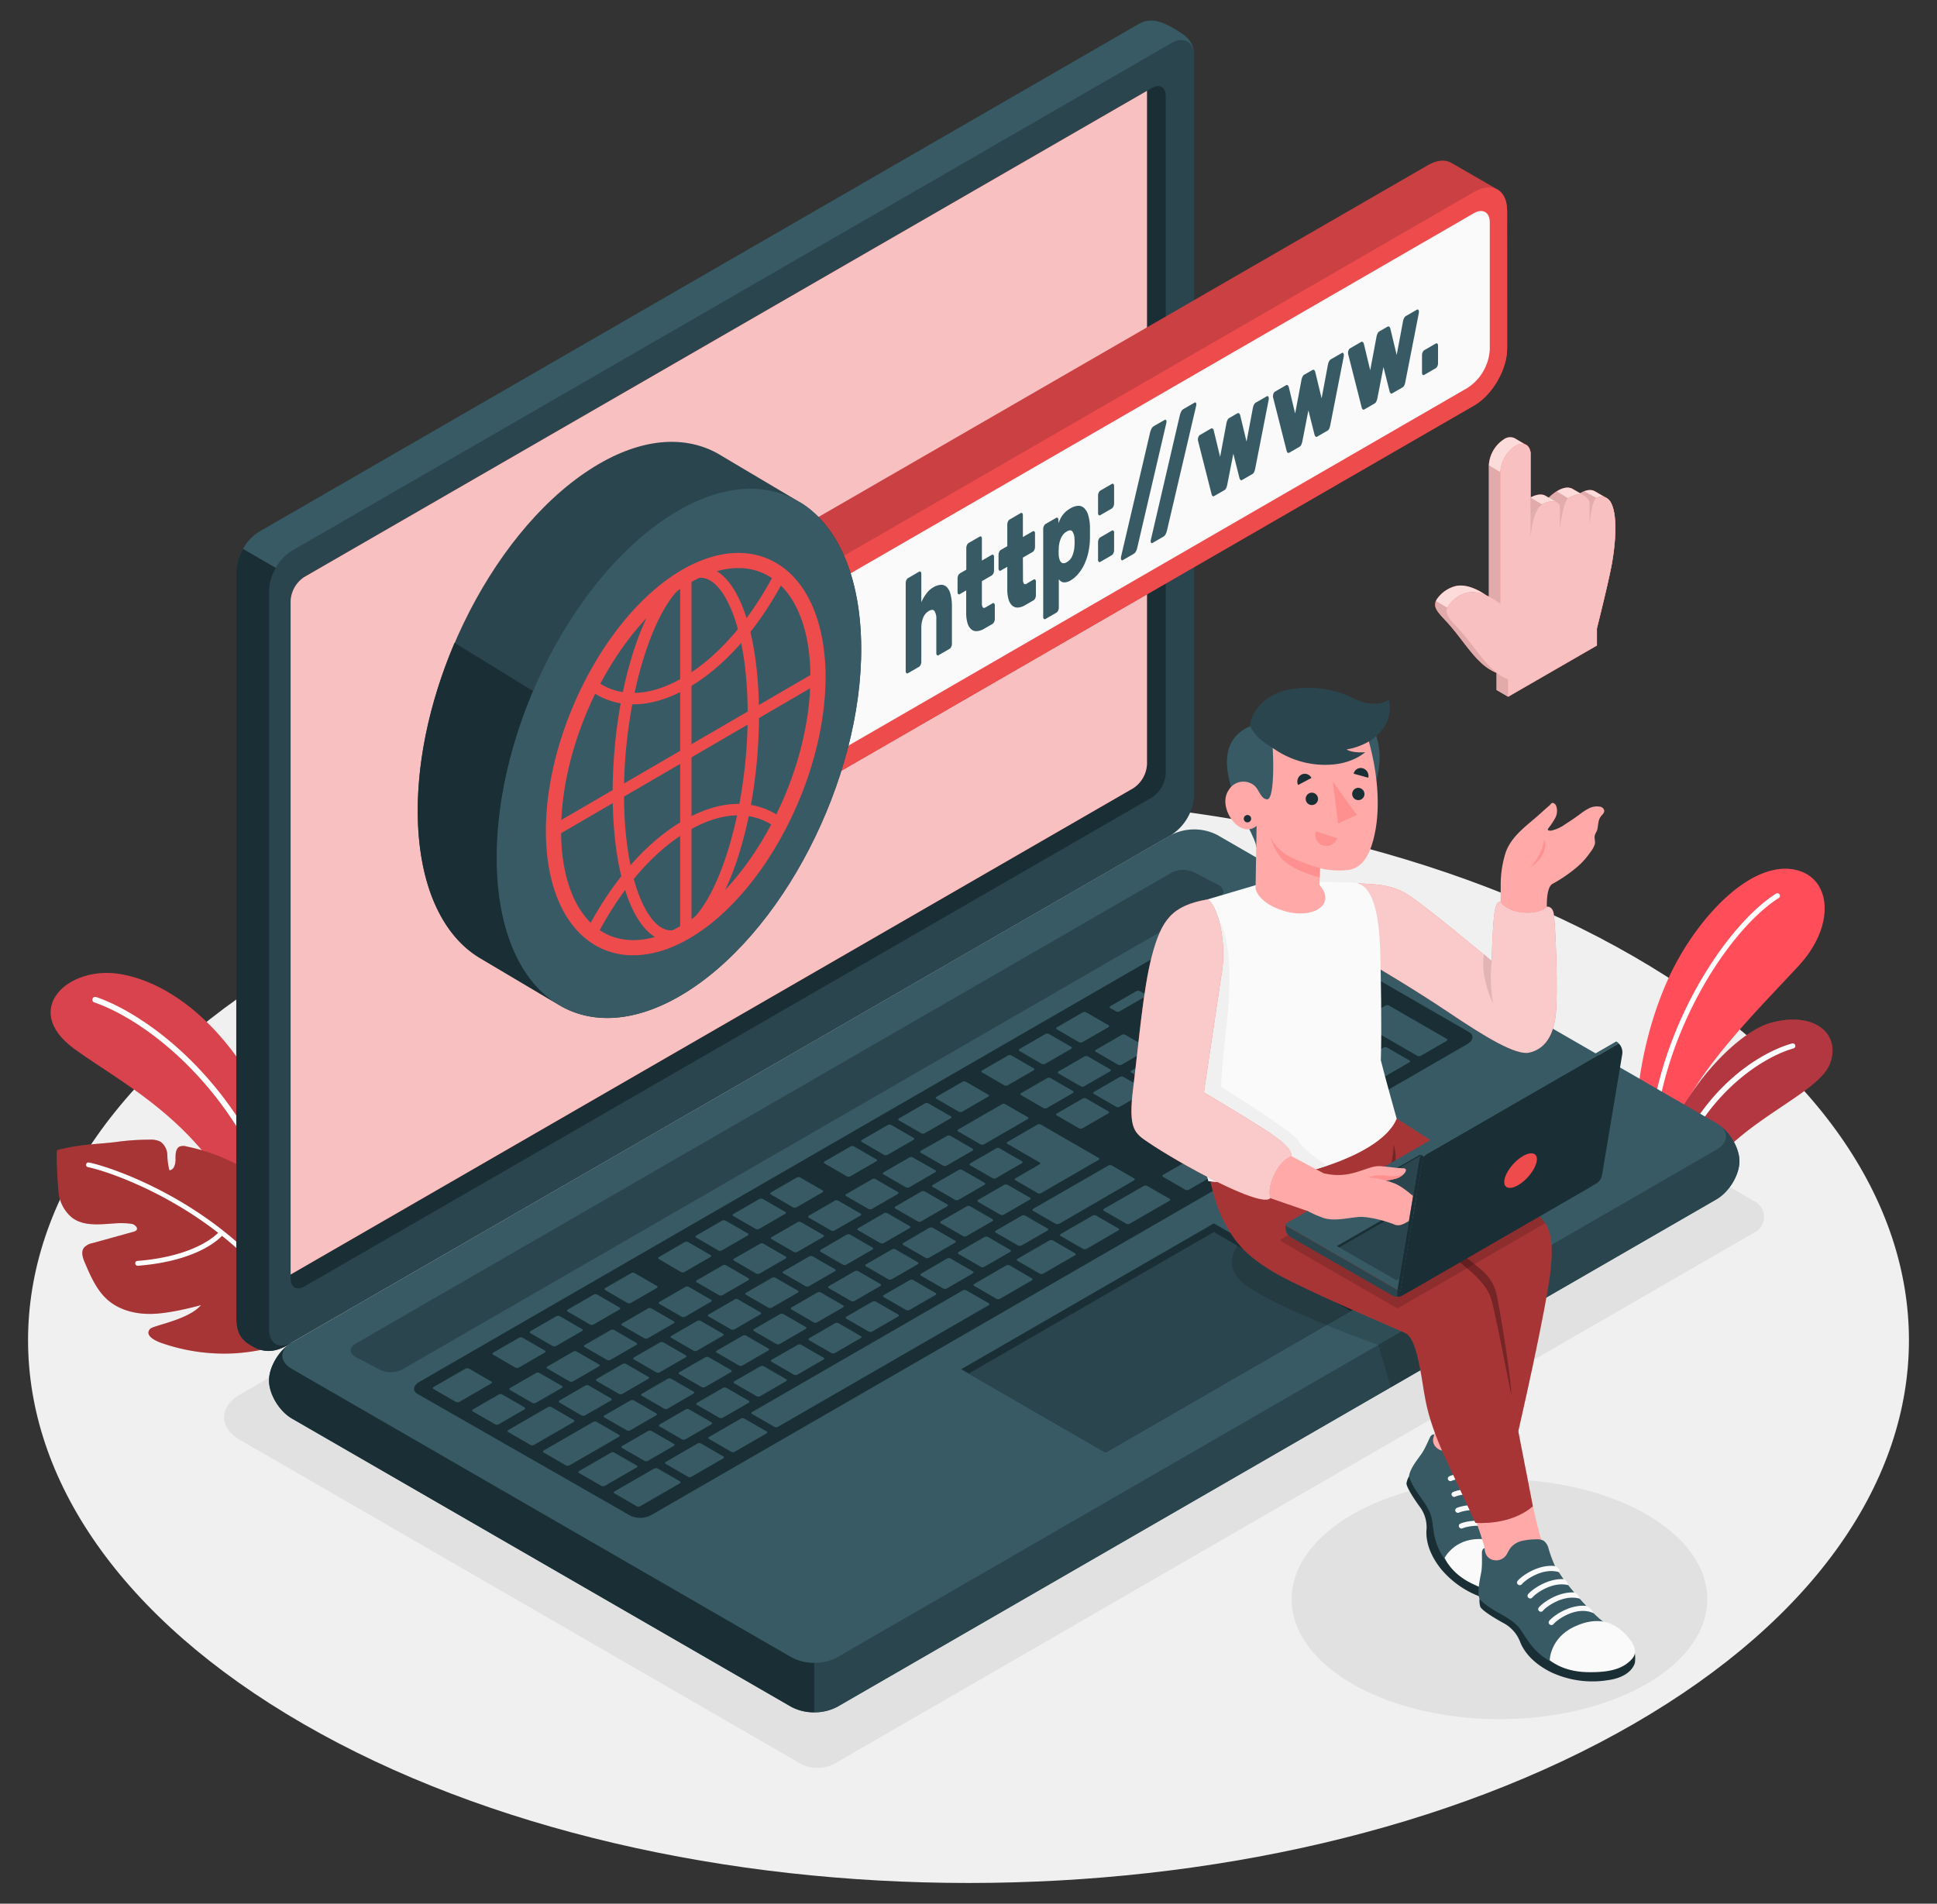 <svg id="Layer_1" data-name="Layer 1" xmlns="http://www.w3.org/2000/svg" viewBox="0 0 567.17 557.55"><rect x="0" y="0" width="567.17" height="557.55" fill="#333333" stroke="none"/><defs><style>.cls-1{fill:#f0f0f0;}.cls-2{fill:#e1e1e1;}.cls-3,.cls-8{fill:#ff4f5b;}.cls-4,.cls-8{opacity:0.15;}.cls-12,.cls-14,.cls-20,.cls-5{fill:#fff;}.cls-15,.cls-6{fill:#ee4b4d;}.cls-7{opacity:0.3;}.cls-9{fill:#375a64;}.cls-10{fill:#2b454e;}.cls-11{fill:#1a2e35;}.cls-12{opacity:0.65;}.cls-13{fill:#fafafa;}.cls-14{opacity:0.8;}.cls-15{opacity:0.2;}.cls-16,.cls-17{opacity:0.1;}.cls-18{fill:#ffaaa8;}.cls-19{fill:#ff9090;}.cls-20{opacity:0.7;}</style></defs><title>Hero pane</title><path id="Floor" class="cls-1" d="M88.87,504.93c-107.54-62.08-107.54-162.74,0-224.83s281.89-62.09,389.43,0,107.54,162.75,0,224.83S196.41,567,88.87,504.93Z"/><path id="Shadow" class="cls-2" d="M234.58,516.65,70.4,421.8c-6.4-3.7-6.4-9.75,0-13.45L336.23,254.76a10.65,10.65,0,0,1,9.59,0L514,352a5.08,5.08,0,0,1,0,8.79L244.17,516.65A10.65,10.65,0,0,1,234.58,516.65Z"/><ellipse id="Shadow-2" data-name="Shadow" class="cls-2" cx="439.06" cy="468.37" rx="60.85" ry="35.13"/><g id="Plants"><path class="cls-3" d="M87.35,366.68S87,342,76.73,321.79s-25.79-33.68-41.25-36.46S6,295.63,21.7,307.14,66,331.64,76,369.83Z"/><path class="cls-4" d="M87.35,366.68S87,342,76.73,321.79s-25.79-33.68-41.25-36.46S6,295.63,21.7,307.14,66,331.64,76,369.83Z"/><path class="cls-5" d="M83.41,359.88a.47.47,0,0,0,.17,0,.83.83,0,0,0,.57-1c-12.42-42.14-42.05-62.17-56-66.87a.84.84,0,0,0-1.06.52.83.83,0,0,0,.53,1.06c13.64,4.61,42.68,24.28,54.9,65.77A.85.85,0,0,0,83.41,359.88Z"/><g id="Plant"><path class="cls-6" d="M88.92,390c-5.74,3.3-9,5.43-19.56,6.32a55.75,55.75,0,0,1-22.11-3c-2-.71-5-2.25-3.28-4.13.88-1,11.2-2.61,14.9-6.95-4.33,1.15-10,2.47-14.49,2.57s-9.13-1-12.56-3.85-5.25-7.11-7-11.2c-.59-1.4-1.15-3.11-.24-4.33a4.44,4.44,0,0,1,2.5-1.34l11.74-3.26c2.55-.55.75-2.23-.22-2.38a22.17,22.17,0,0,0-4.25-.19c-4.48.24-9.43,1.09-13.09-1.51a11,11,0,0,1-4-6.76c-.19-.93-1-13-.43-13.17a61.6,61.6,0,0,1,9-1.56c2.84-.32,5.61-.45,8.43-.83a69.07,69.07,0,0,1,9.64-.64,5.92,5.92,0,0,1,3.17.64,5.07,5.07,0,0,1,1.93,3.89,18.8,18.8,0,0,0,.61,4.45c1.37-.12,1.82-1.9,1.79-3.28s0-3.11,1.23-3.7a3.29,3.29,0,0,1,2.06,0A55.57,55.57,0,0,1,67.31,340a14.41,14.41,0,0,1,5,3.42c2,2.29,2.54,5.46,2.56,8.48s-.45,6-.25,9c2.35-2.11,5.64-8.51,5.89-11.66,5.07,3.26,8.08,10,9,19.17a92.85,92.85,0,0,1-.37,20.19C89.15,388.83,89.11,389.9,88.92,390Z"/><path class="cls-7" d="M88.92,390c-5.74,3.3-9,5.43-19.56,6.32a55.75,55.75,0,0,1-22.11-3c-2-.71-5-2.25-3.28-4.13.88-1,11.2-2.61,14.9-6.95-4.33,1.15-10,2.47-14.49,2.57s-9.13-1-12.56-3.85-5.25-7.11-7-11.2c-.59-1.4-1.15-3.11-.24-4.33a4.44,4.44,0,0,1,2.5-1.34l11.74-3.26c2.55-.55.75-2.23-.22-2.38a22.17,22.17,0,0,0-4.25-.19c-4.48.24-9.43,1.09-13.09-1.51a11,11,0,0,1-4-6.76c-.19-.93-1-13-.43-13.17a61.6,61.6,0,0,1,9-1.56c2.84-.32,5.61-.45,8.43-.83a69.07,69.07,0,0,1,9.64-.64,5.92,5.92,0,0,1,3.17.64,5.07,5.07,0,0,1,1.93,3.89,18.8,18.8,0,0,0,.61,4.45c1.37-.12,1.82-1.9,1.79-3.28s0-3.11,1.23-3.7a3.29,3.29,0,0,1,2.06,0A55.57,55.57,0,0,1,67.31,340a14.41,14.41,0,0,1,5,3.42c2,2.29,2.54,5.46,2.56,8.48s-.45,6-.25,9c2.35-2.11,5.64-8.51,5.89-11.66,5.07,3.26,8.08,10,9,19.17a92.85,92.85,0,0,1-.37,20.19C89.15,388.83,89.11,389.9,88.92,390Z"/><path class="cls-5" d="M88,388.86a.7.7,0,0,1-.62-.37C70.93,357,34.59,343.66,25.76,341.83a.69.69,0,0,1-.54-.82.7.7,0,0,1,.82-.54c9,1.86,45.87,15.35,62.54,47.38a.69.69,0,0,1-.29.94A.71.71,0,0,1,88,388.86Z"/><path class="cls-5" d="M40.24,370.69a.7.7,0,0,1-.05-1.39c18.12-1.42,24-8.52,24-8.59a.7.7,0,0,1,1-.11.69.69,0,0,1,.11,1c-.24.31-6.21,7.64-25,9.12Z"/></g></g><g id="Plants-2" data-name="Plants"><path class="cls-3" d="M526.76,282.74c-8,8.78-22.77,23.24-31.34,37.21a.53.53,0,0,0-.06.1c-3.35,5.48-5.74,10.87-6.4,15.82l-.6,8.92-3.67-2.12-.62-.35-1.51-.87h0a7.24,7.24,0,0,1-3.61-6.07c-.59-21.77,5.23-40.27,10.85-51.47,7.7-15.3,22.13-30.89,34.67-29.37C536.13,256,538,270.49,526.76,282.74Z"/><path class="cls-8" d="M526.76,282.74c-8,8.78-22.77,23.24-31.34,37.21a.53.53,0,0,0-.06.1c-3.35,5.48-5.74,10.87-6.4,15.82l-.6,8.92-3.67-2.12-.62-.35-1.51-.87h0a7.24,7.24,0,0,1-3.61-6.07c-.59-21.77,5.23-40.27,10.85-51.47,7.7-15.3,22.13-30.89,34.67-29.37C536.13,256,538,270.49,526.76,282.74Z"/><path class="cls-5" d="M520.84,263c-15.35,9.71-37.27,43.52-36.77,79.34l-1.51-.87c-.13-36,22-69.93,37.47-79.74a.75.75,0,1,1,.81,1.27Z"/><path class="cls-3" d="M535.86,311.43c-2.67,7.25-17.93,13.55-29.2,24a73.2,73.2,0,0,0-7.73,8.4,7.07,7.07,0,0,1-9.14,1.75h0l-1.34-.77-.09,0-3.67-2.12a74.14,74.14,0,0,1,10.67-22.62.53.53,0,0,1,.06-.1c7.45-10.82,16.66-18.63,23.08-20.4C531.14,296.07,539.07,302.71,535.86,311.43Z"/><path class="cls-7" d="M535.86,311.43c-2.67,7.25-17.93,13.55-29.2,24a73.2,73.2,0,0,0-7.73,8.4,7.07,7.07,0,0,1-9.14,1.75h0l-1.34-.77-.09,0-3.67-2.12a74.14,74.14,0,0,1,10.67-22.62.53.53,0,0,1,.06-.1c7.45-10.82,16.66-18.63,23.08-20.4C531.14,296.07,539.07,302.71,535.86,311.43Z"/><path class="cls-5" d="M525.13,307.06c-9.23,2.61-27.11,13.86-35.34,38.55l-1.34-.77c8.35-25,26.12-36.37,36.27-39.23a.75.75,0,1,1,.41,1.45Z"/></g><g id="Laptop"><path class="cls-9" d="M78.77,404.32c0,4,3,9,6.72,11.15L231.7,499.9a14.85,14.85,0,0,0,13.43,0L502.6,351.25c3.7-2.14,6.71-7.13,6.71-11.15s-3-9-6.71-11.15L356.38,244.52a14.85,14.85,0,0,0-13.43,0L85.49,393.16C81.78,395.31,78.77,400.3,78.77,404.32Z"/><path class="cls-10" d="M509.32,340.1c0,4-3,9-6.72,11.15L245.13,499.91a14,14,0,0,1-6.71,1.6V487a13.73,13.73,0,0,0,6.71-1.61L502.6,336.71c3.25-1.87,3.65-4.77,1.22-6.9C506.94,332.23,509.32,336.54,509.32,340.1Z"/><path class="cls-11" d="M238.42,487V501.5a13.71,13.71,0,0,1-6.72-1.6L85.49,415.47c-3.71-2.14-6.72-7.14-6.72-11.15,0-3.77,2.65-8.39,6-10.72-3,2.16-2.77,5.32.69,7.32L231.7,485.36A13.72,13.72,0,0,0,238.42,487Z"/><path class="cls-10" d="M72.47,393.4c-3.28-2.31-3.29-5.4-3.29-9.68V167.36a14.84,14.84,0,0,1,6.72-11.63L333.36,7.08c3.71-2.14,7.13-.59,10.61,1.42s5.7,3.74,5.7,8V232.89A14.84,14.84,0,0,1,343,244.52L85.49,393.16C79.87,397,76.05,395.92,72.47,393.4Z"/><path class="cls-11" d="M85.49,393.17c-5.61,3.78-9.45,2.75-13,.23-3.28-2.31-3.29-5.4-3.29-9.68V167.36a13.84,13.84,0,0,1,2-6.61l9.59,5.58a13.66,13.66,0,0,0-2,6.59V389.29C78.77,393.57,81.78,395.3,85.49,393.17Z"/><path class="cls-9" d="M349.67,16.52c0-4.28-3-6-6.72-3.88L85.48,161.3a13.6,13.6,0,0,0-4.74,5l-9.58-5.58h0a13.81,13.81,0,0,1,4.76-5L333.36,7.08c3.7-2.14,7.13-.59,10.6,1.42S349.67,12.24,349.67,16.52Z"/><path class="cls-11" d="M89.1,169,337.33,25.76c2.22-1.28,4-.24,4,2.33V226.54a8.93,8.93,0,0,1-4,7L89.1,376.79c-2.23,1.29-4,.25-4-2.32V176A8.89,8.89,0,0,1,89.1,169Z"/><path class="cls-6" d="M89.1,169a8.89,8.89,0,0,0-4,7V373.27L331.84,230.84a8.93,8.93,0,0,0,4-7V26.61Z"/><path class="cls-12" d="M89.1,169a8.89,8.89,0,0,0-4,7V373.27L331.84,230.84a8.93,8.93,0,0,0,4-7V26.61Z"/><path class="cls-10" d="M104.07,393.56l239-138a7.44,7.44,0,0,1,6.72,0l7,3.65c1.86,1.07,1.86,2.81,0,3.88l-239,138a7.41,7.41,0,0,1-6.71,0l-6.92-3.63C102.22,396.37,102.22,394.63,104.07,393.56Z"/><path class="cls-11" d="M122.82,404.71l239-138a6.82,6.82,0,0,1,6.13-.33l62.21,35.91c1.53.89,1.27,2.47-.58,3.54L190.85,443.64a6.88,6.88,0,0,1-6.14.35l-62.47-35.75C120.71,407.36,121,405.78,122.82,404.71Z"/><path class="cls-9" d="M327.92,324.12l7.48-4.32c.32-.19.37-.46.11-.61l-6.6-3.81a1.19,1.19,0,0,0-1.05.06l-7.48,4.32c-.32.19-.37.46-.1.61l6.6,3.81A1.17,1.17,0,0,0,327.92,324.12Zm-10.44-14.67L310,313.77c-.32.18-.37.45-.11.6l6.61,3.81a1.14,1.14,0,0,0,1-.06L325,313.8c.32-.18.37-.45.11-.6l-6.6-3.81A1.19,1.19,0,0,0,317.48,309.45Zm-24.17,14-12.67,7.31c-.31.18-.36.45-.1.6l6.6,3.81a1.19,1.19,0,0,0,1.05-.06l12.66-7.31c.32-.18.37-.45.1-.6l-6.6-3.81A1.14,1.14,0,0,0,293.31,323.41Zm13.24-7.65-7.49,4.32c-.31.19-.36.46-.1.61l6.6,3.81a1.19,1.19,0,0,0,1.05-.06l7.48-4.32c.32-.19.36-.46.1-.61l-6.6-3.81A1.17,1.17,0,0,0,306.55,315.76Zm-29.36,16.95L269.71,337c-.32.18-.37.45-.11.6l6.61,3.82a1.17,1.17,0,0,0,1-.06l7.48-4.32c.32-.19.37-.46.11-.61l-6.6-3.81A1.19,1.19,0,0,0,277.19,332.71ZM266.26,339l-7.49,4.32c-.32.19-.36.46-.1.61l6.6,3.81a1.19,1.19,0,0,0,1.05-.06l7.48-4.32c.32-.18.36-.45.1-.61L267.3,339A1.17,1.17,0,0,0,266.26,339ZM294,355.7l7.49-4.32c.31-.19.36-.46.1-.61L295,347a1.19,1.19,0,0,0-1.05.06l-7.48,4.32c-.32.19-.36.46-.1.61l6.6,3.81A1.17,1.17,0,0,0,294,355.7ZM283.05,362l7.48-4.32c.32-.18.36-.45.1-.6l-6.6-3.81a1.14,1.14,0,0,0-1,.06l-7.49,4.32c-.31.18-.36.45-.1.6l6.6,3.81A1.16,1.16,0,0,0,283.05,362Zm-10.94,6.32,7.48-4.32c.32-.19.37-.46.11-.61l-6.6-3.81a1.19,1.19,0,0,0-1.05.06L264.57,364c-.32.18-.37.45-.11.6l6.6,3.82A1.19,1.19,0,0,0,272.11,368.33Zm-10.93,6.31,7.48-4.32c.32-.18.36-.45.1-.61l-6.6-3.81a1.19,1.19,0,0,0-1.05.06l-7.48,4.32c-.32.19-.36.46-.1.61l6.6,3.81A1.19,1.19,0,0,0,261.18,374.64ZM317,330.43l7.48-4.32c.32-.18.36-.45.1-.6L318,321.7a1.14,1.14,0,0,0-1,.06l-7.49,4.32c-.31.18-.36.45-.1.6l6.6,3.81A1.19,1.19,0,0,0,317,330.43Zm-12.07,18.95,16.69-9.63c.32-.19.37-.46.1-.61l-17-9.8a1.17,1.17,0,0,0-1,.06l-8.64,5c-.31.19-.36.46-.1.61l9.44,5.45c.26.15.21.42-.11.6l-6.9,4c-.32.18-.37.45-.11.6l6.6,3.81A1.16,1.16,0,0,0,304.92,349.38Zm-49.6-4-7.48,4.32c-.32.18-.37.45-.11.6l6.6,3.81a1.16,1.16,0,0,0,1-.06l7.48-4.32c.32-.18.37-.45.11-.6l-6.6-3.81A1.19,1.19,0,0,0,255.32,345.34Zm-10.94,6.31L236.9,356c-.32.19-.36.46-.1.61l6.6,3.81a1.17,1.17,0,0,0,1-.06l7.49-4.32c.31-.19.36-.46.1-.61l-6.6-3.81A1.19,1.19,0,0,0,244.38,351.65Zm-60.8,67.25a1.17,1.17,0,0,0,1-.06l7.49-4.32c.31-.19.36-.46.1-.61l-6.6-3.81a1.19,1.19,0,0,0-1.05.06l-7.48,4.32c-.32.19-.36.46-.1.61ZM156.9,402.16l-7.49,4.32c-.31.19-.36.46-.1.61l6.6,3.81a1.19,1.19,0,0,0,1.05-.06l7.48-4.32c.32-.19.36-.46.1-.61l-6.6-3.81A1.17,1.17,0,0,0,156.9,402.16Zm13.42,12.41a1.19,1.19,0,0,0,1.05-.06l7.48-4.32c.32-.19.36-.46.1-.61l-6.6-3.81a1.19,1.19,0,0,0-1,.06l-7.48,4.32c-.32.18-.36.45-.1.6Zm30.44,6.94,7.48-4.32c.32-.19.37-.46.11-.61l-6.6-3.81a1.19,1.19,0,0,0-1.05.06l-7.48,4.32c-.32.18-.37.46-.11.61l6.6,3.81A1.19,1.19,0,0,0,200.76,421.51Zm-12,6.37a1.17,1.17,0,0,0,1-.06l7.49-4.32c.31-.18.36-.45.1-.6l-6.6-3.81a1.16,1.16,0,0,0-1.05.06l-7.48,4.32c-.32.18-.36.45-.1.6Zm-20.95-32-7.48,4.32c-.32.18-.37.45-.1.6l6.6,3.81a1.14,1.14,0,0,0,1-.06l7.48-4.32c.32-.18.37-.45.11-.6l-6.6-3.81A1.19,1.19,0,0,0,167.83,395.85Zm54.68-31.57L215,368.6c-.32.18-.37.45-.11.6l6.6,3.82a1.19,1.19,0,0,0,1-.06l7.48-4.33c.32-.18.37-.45.11-.6l-6.6-3.81A1.19,1.19,0,0,0,222.51,364.28Zm-43.74,25.26-7.48,4.32c-.32.18-.37.45-.11.6l6.6,3.81a1.19,1.19,0,0,0,1.05-.06l7.48-4.32c.32-.18.37-.45.1-.6l-6.6-3.81A1.14,1.14,0,0,0,178.77,389.54ZM233.45,358,226,362.29c-.31.18-.36.45-.1.6l6.6,3.81a1.16,1.16,0,0,0,1-.06l7.48-4.32c.32-.18.37-.45.11-.6l-6.61-3.81A1.14,1.14,0,0,0,233.45,358Zm-21.87,12.62-7.49,4.32c-.31.19-.36.46-.1.61l6.6,3.81a1.19,1.19,0,0,0,1-.06l7.48-4.32c.32-.18.36-.46.1-.61l-6.6-3.81A1.17,1.17,0,0,0,211.58,370.59Zm-10.94,6.32-7.48,4.32c-.32.18-.37.45-.11.6l6.6,3.81a1.16,1.16,0,0,0,1-.06l7.48-4.32c.32-.18.37-.45.11-.6l-6.6-3.81A1.16,1.16,0,0,0,200.64,376.91Zm-10.94,6.31-7.48,4.32c-.32.19-.36.46-.1.61l6.6,3.81a1.17,1.17,0,0,0,1-.06l7.49-4.32c.31-.19.36-.46.1-.61l-6.6-3.81A1.19,1.19,0,0,0,189.7,383.22Zm49.6,4,7.49-4.32c.31-.19.36-.46.1-.61l-6.6-3.81a1.19,1.19,0,0,0-1,.06l-7.48,4.32c-.32.19-.36.46-.1.61l6.6,3.81A1.17,1.17,0,0,0,239.3,387.27Zm102.36-91.78-7.49,4.32c-.31.19-.36.46-.1.61l6.6,3.81a1.19,1.19,0,0,0,1.05-.06l7.48-4.32c.32-.19.36-.46.1-.61l-6.6-3.81A1.17,1.17,0,0,0,341.66,295.49Zm-13.24,7.64-7.48,4.33c-.32.18-.37.45-.11.6l6.6,3.81a1.19,1.19,0,0,0,1.05-.06l7.48-4.32c.32-.18.37-.45.11-.6l-6.61-3.82A1.17,1.17,0,0,0,328.42,303.13Zm24.17-13.95-7.48,4.32c-.32.18-.36.45-.1.6l6.6,3.81a1.14,1.14,0,0,0,1-.06l7.48-4.32c.32-.18.37-.45.11-.6l-6.6-3.81A1.16,1.16,0,0,0,352.59,289.18Zm-60.93,55.87,7.48-4.32c.32-.18.37-.45.11-.6l-6.6-3.81a1.16,1.16,0,0,0-1,.06l-7.48,4.32c-.32.18-.37.45-.11.6l6.6,3.81A1.16,1.16,0,0,0,291.66,345.05Zm72.91-62.25a1.17,1.17,0,0,0-1,.06l-7.48,4.32c-.32.19-.37.46-.11.61l6.6,3.81a1.19,1.19,0,0,0,1-.06l7.48-4.32c.32-.18.37-.45.11-.61ZM250.24,381l7.48-4.32c.32-.18.37-.45.11-.6l-6.6-3.81a1.16,1.16,0,0,0-1,.06l-7.48,4.32c-.32.18-.37.45-.11.6l6.6,3.81A1.16,1.16,0,0,0,250.24,381Zm134.11-77.43,7.48-4.31c.32-.19.37-.46.11-.61l-6.61-3.81a1.17,1.17,0,0,0-1,.06l-7.48,4.32c-.32.18-.37.45-.11.6l6.6,3.82A1.16,1.16,0,0,0,384.35,303.52Zm-21.32.33,7.49-4.32c.31-.19.36-.46.1-.61l-6.6-3.81a1.19,1.19,0,0,0-1,.06l-7.48,4.32c-.32.18-.37.46-.1.61l6.6,3.81A1.17,1.17,0,0,0,363,303.85ZM375,288.8a1.14,1.14,0,0,0-1,.06l-7.48,4.32c-.32.18-.37.45-.11.6l6.6,3.81a1.16,1.16,0,0,0,1.05-.06l7.48-4.32c.32-.18.37-.45.11-.6Zm2.31-1.33,17,9.8a1.17,1.17,0,0,0,1-.06l7.49-4.32c.32-.18.36-.45.1-.6l-17-9.81a1.19,1.19,0,0,0-1.05.06l-7.48,4.32C377,287.05,377,287.32,377.26,287.47Zm-25.22,14-7.49,4.32c-.31.18-.36.45-.1.6l6.6,3.81a1.19,1.19,0,0,0,1.05-.06l7.48-4.32c.32-.18.36-.45.1-.6l-6.6-3.82A1.14,1.14,0,0,0,352,301.49ZM269.73,349l-7.48,4.33c-.32.18-.37.45-.11.6l6.6,3.81a1.19,1.19,0,0,0,1.05-.06l7.48-4.32c.32-.18.37-.45.11-.6l-6.6-3.82A1.19,1.19,0,0,0,269.73,349Zm102.64-39.1a1.17,1.17,0,0,0,1-.06l7.49-4.32c.31-.18.36-.45.1-.61l-6.6-3.81a1.19,1.19,0,0,0-1,.06l-7.48,4.32c-.32.19-.36.46-.1.61Zm-91.71,32.79L273.18,347c-.32.19-.36.46-.1.61l6.6,3.81a1.19,1.19,0,0,0,1.05-.06l7.48-4.32c.32-.19.36-.46.1-.61l-6.6-3.81A1.19,1.19,0,0,0,280.66,342.69Zm-86.15,69.89a1.16,1.16,0,0,0,1.05-.06L203,408.2c.32-.18.37-.45.11-.6l-6.6-3.81a1.16,1.16,0,0,0-1.05.06L188,408.17c-.32.18-.37.45-.11.6Zm-12.27-13.06-7.48,4.32c-.32.18-.37.45-.11.6l6.6,3.81a1.19,1.19,0,0,0,1.05-.06l7.48-4.32c.32-.18.37-.45.11-.6l-6.6-3.81A1.16,1.16,0,0,0,182.24,399.52Zm24.26,6.69,7.48-4.32c.32-.18.36-.46.1-.61l-6.6-3.81a1.19,1.19,0,0,0-1,.06L199,401.85c-.32.19-.36.46-.1.61l6.6,3.81A1.19,1.19,0,0,0,206.5,406.21Zm10.93-6.31,7.48-4.32c.32-.19.37-.46.11-.61l-6.6-3.81a1.19,1.19,0,0,0-1,.06l-7.48,4.32c-.32.18-.37.45-.11.6l6.61,3.82A1.17,1.17,0,0,0,217.43,399.9Zm10.94-6.32,7.48-4.32c.32-.18.36-.45.1-.6l-6.6-3.81a1.14,1.14,0,0,0-1,.06l-7.49,4.32c-.31.18-.36.45-.1.6l6.6,3.81A1.16,1.16,0,0,0,228.37,393.58Zm-35.19-.38-7.49,4.32c-.31.19-.36.46-.1.61l6.6,3.81a1.19,1.19,0,0,0,1.05-.06l7.48-4.32c.32-.19.36-.46.1-.61l-6.6-3.81A1.17,1.17,0,0,0,193.18,393.2Zm10.93-6.31-7.48,4.32c-.32.18-.36.45-.1.6l6.6,3.81a1.14,1.14,0,0,0,1-.06l7.49-4.32c.31-.18.36-.45.1-.6l-6.6-3.81A1.19,1.19,0,0,0,204.11,386.89Zm43.75-25.26L240.37,366c-.31.19-.36.46-.1.61l6.6,3.81a1.19,1.19,0,0,0,1-.06L255.4,366c.32-.18.36-.46.1-.61l-6.6-3.81A1.17,1.17,0,0,0,247.86,361.63ZM236.92,368l-7.48,4.32c-.32.18-.37.45-.11.6l6.6,3.81a1.16,1.16,0,0,0,1-.06l7.48-4.32c.32-.18.37-.45.11-.6l-6.6-3.81A1.16,1.16,0,0,0,236.92,368Zm21.87-12.63-7.48,4.32c-.32.18-.36.45-.1.6l6.6,3.81a1.14,1.14,0,0,0,1-.06l7.49-4.32c.31-.18.36-.45.1-.6l-6.6-3.81A1.19,1.19,0,0,0,258.79,355.32Zm-43.74,25.25-7.48,4.32c-.32.19-.37.46-.11.61l6.6,3.81a1.19,1.19,0,0,0,1.05-.06l7.48-4.32c.32-.18.37-.45.11-.6l-6.6-3.82A1.19,1.19,0,0,0,215.05,380.57ZM226,374.26l-7.48,4.32c-.32.18-.36.46-.1.61L225,383a1.19,1.19,0,0,0,1.05-.06l7.48-4.32c.32-.19.36-.46.1-.61L227,374.2A1.19,1.19,0,0,0,226,374.26ZM211.7,415.19l7.48-4.32c.32-.18.36-.45.1-.6l-6.6-3.81a1.16,1.16,0,0,0-1.05.06l-7.48,4.32c-.32.18-.36.45-.1.6l6.6,3.81A1.16,1.16,0,0,0,211.7,415.19Zm-58.09-3-6.6-3.81a1.16,1.16,0,0,0-1,.06l-7.48,4.32c-.32.18-.37.45-.11.6l6.6,3.81a1.16,1.16,0,0,0,1.05-.06l7.48-4.32C153.82,412.65,153.87,412.38,153.61,412.23ZM168,415.89l-6.6-3.81a1.19,1.19,0,0,0-1,.06l-11.51,6.65c-.32.18-.37.45-.11.61l6.6,3.81a1.19,1.19,0,0,0,1.05-.06l11.51-6.65C168.23,416.32,168.28,416,168,415.89Zm-24.13-11.27-6.6-3.81a1.19,1.19,0,0,0-1,.06L127,406.19c-.31.18-.36.45-.1.6l6.6,3.82a1.19,1.19,0,0,0,1.05-.06l9.21-5.32C144.1,405.05,144.15,404.77,143.89,404.62Zm7.06-4.07a1.19,1.19,0,0,0,1.05-.06l7.48-4.32c.32-.19.36-.46.1-.61l-6.6-3.81a1.17,1.17,0,0,0-1,.06l-7.49,4.32c-.31.19-.36.46-.1.61Zm30.32,19.68-6.6-3.81a1.14,1.14,0,0,0-1,.06l-14.39,8.3c-.32.19-.37.46-.11.61l6.6,3.81a1.19,1.19,0,0,0,1.05-.06l14.39-8.31C181.49,420.65,181.53,420.38,181.27,420.23Zm5.2,9-6.6-3.81a1.17,1.17,0,0,0-1,.06l-9.21,5.32c-.32.18-.37.45-.11.6l6.6,3.81a1.19,1.19,0,0,0,1-.06l9.21-5.32C186.69,429.63,186.73,429.36,186.47,429.21Zm45.79-75.61a1.16,1.16,0,0,0,1.05-.06l7.48-4.32c.32-.18.36-.45.1-.6l-6.6-3.81a1.14,1.14,0,0,0-1,.06l-7.49,4.32c-.31.18-.36.45-.1.6Zm-21.87,12.63a1.19,1.19,0,0,0,1.05-.06l7.48-4.32c.32-.18.36-.45.1-.6l-6.6-3.81a1.16,1.16,0,0,0-1,.06l-7.48,4.32c-.32.18-.36.45-.1.6Zm-48.5,28a1.14,1.14,0,0,0,1-.06l7.49-4.32c.31-.18.36-.45.1-.6l-6.6-3.81a1.16,1.16,0,0,0-1,.06l-7.48,4.32c-.32.18-.36.45-.1.6Zm59.43-34.31a1.19,1.19,0,0,0,1.05-.06l7.48-4.32c.32-.19.37-.46.11-.61l-6.6-3.81a1.19,1.19,0,0,0-1.05.06l-7.48,4.32c-.32.19-.37.46-.11.61Zm-21.87,12.63a1.16,1.16,0,0,0,1.05-.07l7.48-4.32c.32-.18.37-.45.11-.6l-6.6-3.81a1.19,1.19,0,0,0-1.05.06L193,368.13c-.32.18-.37.45-.11.6Zm-6.89,57.51a1.19,1.19,0,0,0-1.05.06L180,436.77c-.32.18-.37.45-.11.6l6.6,3.81a1.16,1.16,0,0,0,1-.06l11.51-6.64c.32-.19.37-.46.11-.61Zm-8.8-48.45a1.19,1.19,0,0,0,1.05-.06l7.48-4.32c.32-.19.36-.46.1-.61l-6.6-3.81a1.19,1.19,0,0,0-1,.06l-7.48,4.32c-.32.18-.36.45-.1.61Zm-10.94,6.31a1.19,1.19,0,0,0,1.05-.06l7.48-4.32c.32-.18.37-.45.11-.6l-6.6-3.82a1.19,1.19,0,0,0-1.05.06l-7.48,4.32c-.32.19-.37.46-.11.61Zm222.34-74.83a1.19,1.19,0,0,0-1.05.06l-18.42,10.63c-.31.19-.36.46-.1.61l6.6,3.81a1.19,1.19,0,0,0,1.05-.06l18.42-10.64c.31-.18.36-.45.1-.6Zm-24.17,14a1.16,1.16,0,0,0-1.05.06l-7.48,4.32c-.32.18-.37.45-.11.6l6.6,3.81a1.16,1.16,0,0,0,1.05-.06l7.48-4.32c.32-.18.37-.45.11-.6ZM222.63,408.88l7.48-4.32c.32-.18.37-.46.11-.61l-6.6-3.81a1.19,1.19,0,0,0-1.05.06l-7.48,4.32c-.32.19-.37.46-.11.61l6.6,3.81A1.19,1.19,0,0,0,222.63,408.88Zm126.48-69.21a1.17,1.17,0,0,0-1,.06l-7.49,4.32c-.31.19-.36.46-.1.61l6.6,3.81a1.19,1.19,0,0,0,1.05-.06l7.48-4.32c.32-.18.36-.45.1-.6Zm57-32.89a1.16,1.16,0,0,0-1.05.06l-7.48,4.32c-.32.18-.37.45-.11.6l6.6,3.81a1.19,1.19,0,0,0,1.05-.06l7.48-4.32c.32-.18.37-.45.11-.6Zm17.53-2.51-17-9.8a1.19,1.19,0,0,0-1,.06l-7.48,4.32c-.32.18-.36.45-.1.6l17,9.81a1.17,1.17,0,0,0,1-.06l7.49-4.32C423.85,304.69,423.89,304.42,423.63,304.27Zm-115.38,59a1.19,1.19,0,0,0-1.05.06L298,368.65c-.32.18-.36.45-.1.6l6.6,3.81a1.17,1.17,0,0,0,1-.06l9.21-5.32c.32-.18.37-.45.11-.6Zm27.63-15.95a1.16,1.16,0,0,0-1.05.06L323.32,354c-.32.19-.37.46-.11.61l6.6,3.81a1.19,1.19,0,0,0,1.05-.06l11.51-6.65c.32-.18.37-.45.11-.6Zm-53,30.57a1.17,1.17,0,0,0-1,.06l-61.59,35.56c-.32.18-.37.45-.11.6l6.6,3.81a1.16,1.16,0,0,0,1.05-.06l61.59-35.55c.32-.19.36-.46.1-.61Zm-65,37.55a1.17,1.17,0,0,0-1,.06l-9.21,5.32c-.32.18-.37.45-.11.6l6.6,3.81a1.16,1.16,0,0,0,1-.06l9.21-5.31c.32-.19.36-.46.1-.61Zm77.7-44.86a1.17,1.17,0,0,0-1,.06L285.33,376c-.32.18-.37.45-.11.6l6.6,3.81a1.16,1.16,0,0,0,1.05-.06l9.21-5.32c.32-.18.37-.45.1-.6Zm-90.36,52.17a1.19,1.19,0,0,0-1.05.06L195,428.13c-.32.18-.36.45-.1.6l6.6,3.81a1.13,1.13,0,0,0,1-.06l9.21-5.31c.31-.19.36-.46.1-.61ZM320.91,356a1.16,1.16,0,0,0-1.05.06l-9.21,5.32c-.31.18-.36.45-.1.6l6.6,3.81a1.19,1.19,0,0,0,1.05-.06l9.21-5.32c.31-.18.36-.45.1-.6Zm39.14-22.6a1.19,1.19,0,0,0-1.05.06l-7.48,4.32c-.32.18-.36.45-.1.61l6.6,3.81a1.17,1.17,0,0,0,1-.06l7.49-4.32c.31-.19.36-.46.1-.61Zm23.74-17.53,7.49-4.32c.31-.18.36-.45.1-.6l-6.6-3.81a1.16,1.16,0,0,0-1,.06l-7.48,4.32c-.32.18-.36.45-.1.6l6.6,3.81A1.14,1.14,0,0,0,383.79,315.83Zm-44.93,2,7.48-4.32c.32-.18.37-.45.11-.6l-6.61-3.81a1.14,1.14,0,0,0-1,.06l-7.48,4.32c-.32.18-.37.45-.11.6l6.6,3.81A1.16,1.16,0,0,0,338.86,317.8Zm-28.74,40.57L332,345.74c.32-.18.37-.45.11-.6l-6.61-3.82a1.14,1.14,0,0,0-1,.07L302.58,354c-.32.19-.37.46-.11.61l6.6,3.81A1.19,1.19,0,0,0,310.12,358.37Zm61.69-36.16a1.19,1.19,0,0,0,1.05-.06l7.48-4.32c.32-.19.36-.46.1-.61l-6.6-3.81a1.17,1.17,0,0,0-1,.06l-7.49,4.32c-.31.18-.36.46-.1.61Zm-9.33-6.06,7.48-4.32c.32-.18.36-.45.1-.6l-6.6-3.81a1.14,1.14,0,0,0-1,.06l-7.49,4.32c-.31.18-.36.45-.1.6l6.6,3.81A1.16,1.16,0,0,0,362.48,316.15Zm-63.3,48.53,7.49-4.32c.31-.18.36-.45.1-.6l-6.6-3.81a1.16,1.16,0,0,0-1.05.06l-7.48,4.32c-.32.18-.36.45-.1.6l6.6,3.81A1.14,1.14,0,0,0,299.18,364.68Zm48.46-28.52a1.14,1.14,0,0,0,1-.06l7.49-4.32c.31-.18.36-.45.1-.6l-6.6-3.81a1.16,1.16,0,0,0-1.05.06l-7.48,4.32c-.32.18-.36.45-.1.6ZM244.5,396.25l7.49-4.32c.31-.18.36-.45.1-.6l-6.6-3.81a1.16,1.16,0,0,0-1.05.06L237,391.9c-.32.18-.36.45-.1.6l6.6,3.81A1.17,1.17,0,0,0,244.5,396.25Zm10.94-6.31,7.48-4.32c.32-.19.37-.46.11-.61l-6.6-3.81a1.19,1.19,0,0,0-1.05.06l-7.48,4.32c-.32.19-.37.46-.11.61l6.6,3.81A1.19,1.19,0,0,0,255.44,389.94Zm-21.87,12.62,7.48-4.32c.32-.18.36-.45.1-.6l-6.6-3.81a1.17,1.17,0,0,0-1,.06L226,398.21c-.31.18-.36.45-.1.6l6.6,3.82A1.16,1.16,0,0,0,233.57,402.56Zm43.74-25.25,7.48-4.32c.32-.18.37-.45.11-.61l-6.6-3.81a1.19,1.19,0,0,0-1.05.06L269.77,373c-.32.19-.37.46-.11.61l6.6,3.81A1.19,1.19,0,0,0,277.31,377.31Zm-10.93,6.31,7.48-4.32c.32-.18.36-.45.1-.6l-6.6-3.81a1.16,1.16,0,0,0-1.05.06l-7.48,4.32c-.32.18-.36.45-.1.6l6.6,3.81A1.16,1.16,0,0,0,266.38,383.62ZM288.25,371l7.48-4.32c.32-.19.36-.46.1-.61l-6.6-3.81a1.17,1.17,0,0,0-1,.06l-7.49,4.32c-.31.18-.36.45-.1.61l6.6,3.81A1.19,1.19,0,0,0,288.25,371Zm60.43-87.41a1.14,1.14,0,0,0,1-.06l7.49-4.32c.31-.18.36-.45.1-.6l-1.76-1a1.14,1.14,0,0,0-1,.07L347,282c-.31.18-.36.45-.1.6Zm-54.56,34.3a1.17,1.17,0,0,0,1-.06l7.49-4.32c.31-.18.36-.45.1-.6l-6.6-3.81a1.13,1.13,0,0,0-1,.06l-7.48,4.32c-.32.18-.36.45-.1.6ZM316,305.26a1.14,1.14,0,0,0,1-.06l7.49-4.32c.32-.18.36-.45.1-.6l-6.6-3.81a1.16,1.16,0,0,0-1,.06l-7.48,4.32c-.32.18-.36.45-.1.6ZM280.76,325.6a1.19,1.19,0,0,0,1.05-.06l7.48-4.32c.32-.18.37-.45.11-.6l-6.6-3.82a1.19,1.19,0,0,0-1.05.07l-7.48,4.32c-.32.18-.37.45-.11.6Zm24.29-14a1.19,1.19,0,0,0,1.05-.06l7.48-4.32c.32-.19.37-.46.11-.61l-6.61-3.81a1.17,1.17,0,0,0-1,.06l-7.48,4.32c-.32.19-.37.46-.11.61Zm-46.16,26.65a1.19,1.19,0,0,0,1.05-.06l7.48-4.32c.32-.19.36-.46.1-.61l-6.6-3.81a1.17,1.17,0,0,0-1,.06l-7.49,4.32c-.31.19-.36.46-.1.61Zm10.94-6.32a1.11,1.11,0,0,0,1-.06l7.49-4.32c.31-.18.36-.45.1-.6l-6.6-3.81a1.19,1.19,0,0,0-1.05.06l-7.48,4.32c-.32.18-.36.45-.1.6Zm57-35.69a1.16,1.16,0,0,0,1.05-.06l7.48-4.32c.32-.18.37-.45.11-.6l-1.76-1a1.19,1.19,0,0,0-1.05.06l-7.48,4.32c-.32.19-.36.46-.1.61Zm32.81-18.94a1.19,1.19,0,0,0,1.05-.06l7.48-4.32c.32-.18.37-.45.11-.6l-1.76-1a1.19,1.19,0,0,0-1.05.06L358,275.66c-.32.18-.37.46-.1.61Zm13.87,8a1.17,1.17,0,0,0,1-.06l7.49-4.32c.31-.19.36-.46.1-.61l-6.6-3.81a1.19,1.19,0,0,0-1.05.06L367,280.87c-.32.18-.36.45-.1.6Zm21.25,24.23,7.48-4.32c.32-.19.37-.46.11-.61l-6.6-3.81a1.19,1.19,0,0,0-1.05.06l-7.48,4.32c-.32.19-.37.46-.11.61l6.6,3.81A1.19,1.19,0,0,0,394.73,309.52Zm-57-19.61a1.19,1.19,0,0,0,1.05-.06l7.48-4.32c.32-.19.36-.46.1-.61l-1.75-1a1.19,1.19,0,0,0-1.05.06l-7.48,4.32c-.32.18-.37.45-.11.6ZM248,344.54a1.16,1.16,0,0,0,1.05-.06l7.48-4.32c.32-.18.37-.45.11-.6l-6.6-3.81a1.16,1.16,0,0,0-1.05.06l-7.48,4.32c-.32.18-.37.45-.11.6Z"/><polygon class="cls-11" points="281.44 401.02 282.97 401.9 323.72 425.42 396.19 383.58 397.7 382.72 355.42 358.31 281.44 401.02"/><polygon class="cls-10" points="395.52 383.97 355.42 360.84 283.65 402.29 323.72 425.42 395.52 383.97"/></g><g id="Www"><g id="www-2" data-name="www"><path class="cls-6" d="M441.29,61.75c0-3.06-1.06-5.2-2.78-6.22s-11.85-6.85-13.6-7.85-4.14-.84-6.78.69l-189,109.13v62.55l13.55,7.82,189-109.13c5.32-3.07,9.63-10.53,9.63-16.67Z"/><path class="cls-4" d="M441.29,61.75c0-3.06-1.06-5.2-2.78-6.22s-11.85-6.85-13.6-7.85-4.14-.84-6.78.69l-189,109.13v62.55l13.55,7.82,189-109.13c5.32-3.07,9.63-10.53,9.63-16.67Z"/><path class="cls-6" d="M431.67,56.19c5.32-3.07,9.62-.58,9.63,5.56v40.32c0,6.14-4.31,13.6-9.63,16.67l-189,109.13V165.32Z"/><path class="cls-13" d="M429.73,113.59a14.38,14.38,0,0,0,6.49-11.24V65.1c0-2.94-2.08-4.14-4.63-2.67l-185.13,107v50.09Z"/><path class="cls-9" d="M278.73,188.58a1.91,1.91,0,0,1-.21.86,1.18,1.18,0,0,1-.48.59l-3.2,1.85a.36.36,0,0,1-.48,0,.86.86,0,0,1-.2-.63v-9.89a4.14,4.14,0,0,0-.53-2.39c-.36-.47-.92-.48-1.68,0a3.81,3.81,0,0,0-1.66,2,8.07,8.07,0,0,0-.52,3v9.89a2,2,0,0,1-.21.86,1.27,1.27,0,0,1-.48.59l-3.2,1.84a.36.36,0,0,1-.48,0,.85.85,0,0,1-.2-.62V170.76a2.07,2.07,0,0,1,.2-.86,1.34,1.34,0,0,1,.48-.59l3.2-1.85a.36.36,0,0,1,.48,0,.8.8,0,0,1,.21.62v8.32a11.2,11.2,0,0,1,1.34-2.35,6.58,6.58,0,0,1,2.11-2,5.17,5.17,0,0,1,2.23-.77,2.29,2.29,0,0,1,1.74.62,4.54,4.54,0,0,1,1.13,2.13,14.21,14.21,0,0,1,.41,3.75Z"/><path class="cls-9" d="M287.51,176.64a2.19,2.19,0,0,0,.25,1.24c.17.22.45.23.84,0l2-1.17a.36.36,0,0,1,.48,0,.83.83,0,0,1,.21.63v3.94a1.91,1.91,0,0,1-.21.86,1.25,1.25,0,0,1-.48.6l-2.41,1.39a4.74,4.74,0,0,1-2.17.72,2.26,2.26,0,0,1-1.66-.56,3.83,3.83,0,0,1-1.07-1.81,10.19,10.19,0,0,1-.38-3v-6.57L281.06,174a.38.38,0,0,1-.48,0,.85.85,0,0,1-.2-.62v-4a2.07,2.07,0,0,1,.2-.86,1.34,1.34,0,0,1,.48-.59l1.88-1.08v-6.37a2,2,0,0,1,.2-.86,1.33,1.33,0,0,1,.49-.6l3.19-1.84a.38.38,0,0,1,.49,0,.86.86,0,0,1,.2.63v6.37l2.87-1.66a.38.38,0,0,1,.48,0,.84.84,0,0,1,.2.63v3.95a2,2,0,0,1-.2.86,1.41,1.41,0,0,1-.48.59l-2.87,1.65Z"/><path class="cls-9" d="M299.54,169.69a2.19,2.19,0,0,0,.25,1.24c.17.23.45.23.84,0l2-1.18a.37.37,0,0,1,.48,0,.82.82,0,0,1,.21.62v4a1.94,1.94,0,0,1-.21.86,1.22,1.22,0,0,1-.48.59l-2.41,1.39a4.85,4.85,0,0,1-2.17.73,2.32,2.32,0,0,1-1.66-.57,3.93,3.93,0,0,1-1.07-1.8,10.31,10.31,0,0,1-.38-3V166l-1.88,1.08a.36.36,0,0,1-.48,0,.86.86,0,0,1-.2-.63v-3.95a2.11,2.11,0,0,1,.2-.86,1.41,1.41,0,0,1,.48-.59l1.88-1.08v-6.37a2.07,2.07,0,0,1,.2-.86,1.29,1.29,0,0,1,.49-.59l3.2-1.85a.36.36,0,0,1,.48,0,.84.84,0,0,1,.2.62v6.37l2.87-1.66a.38.38,0,0,1,.48,0,.81.81,0,0,1,.2.62v3.95a1.93,1.93,0,0,1-.2.86,1.34,1.34,0,0,1-.48.59l-2.87,1.66Z"/><path class="cls-9" d="M313.47,170a3.9,3.9,0,0,1-1.29.51,2.16,2.16,0,0,1-1,0,1.77,1.77,0,0,1-.69-.37,3,3,0,0,1-.46-.49v8.32a1.93,1.93,0,0,1-.2.86,1.22,1.22,0,0,1-.48.59l-3.2,1.85a.37.37,0,0,1-.48,0,.8.8,0,0,1-.21-.62V154.91a2,2,0,0,1,.21-.86,1.27,1.27,0,0,1,.48-.59l3.07-1.77a.36.36,0,0,1,.48,0,.83.83,0,0,1,.21.63v.9c.15-.35.31-.72.49-1.11a7.31,7.31,0,0,1,.66-1.14,7.48,7.48,0,0,1,1-1.11,8.06,8.06,0,0,1,1.4-1,5.12,5.12,0,0,1,2.16-.71,2.37,2.37,0,0,1,1.78.61,4.69,4.69,0,0,1,1.23,2.09,12.77,12.77,0,0,1,.52,3.68c0,.38,0,.91,0,1.57s0,1.2,0,1.6a20.14,20.14,0,0,1-.52,4.28,16.61,16.61,0,0,1-1.23,3.51,11.68,11.68,0,0,1-1.78,2.68A8.55,8.55,0,0,1,313.47,170Zm1.15-10.12a16,16,0,0,0,0-2.19,4,4,0,0,0-.59-2c-.33-.48-.9-.49-1.7,0a3.47,3.47,0,0,0-1,.83,4.83,4.83,0,0,0-.67,1.11,7.25,7.25,0,0,0-.42,1.24,9.6,9.6,0,0,0-.21,1.25c0,.41-.05.88-.05,1.4s0,1,.05,1.34a4.87,4.87,0,0,0,.21,1,2.06,2.06,0,0,0,.42.76.94.94,0,0,0,.67.33,1.66,1.66,0,0,0,1-.28,3.8,3.8,0,0,0,1.7-2A8.71,8.71,0,0,0,314.62,159.85Z"/><path class="cls-9" d="M326.22,147.49a2,2,0,0,1-.21.86,1.27,1.27,0,0,1-.48.59l-3.32,1.92a.38.38,0,0,1-.49,0,.84.84,0,0,1-.2-.62v-5.12a2.07,2.07,0,0,1,.2-.86,1.29,1.29,0,0,1,.49-.59l3.32-1.92a.36.36,0,0,1,.48,0,.83.83,0,0,1,.21.63Zm0,13.68a1.9,1.9,0,0,1-.21.85,1.25,1.25,0,0,1-.48.6l-3.32,1.92a.39.39,0,0,1-.49,0,.85.85,0,0,1-.2-.62v-5.12a2,2,0,0,1,.2-.86,1.24,1.24,0,0,1,.49-.59l3.32-1.92a.36.36,0,0,1,.48,0,.83.83,0,0,1,.21.63Z"/><path class="cls-9" d="M336.78,126.58a5.11,5.11,0,0,1,.38-1,1.82,1.82,0,0,1,.73-.8L341,123a.3.3,0,0,1,.39,0,.7.7,0,0,1,.17.51,2.18,2.18,0,0,1-.05.39L333,160.42a4.16,4.16,0,0,1-.35,1,1.86,1.86,0,0,1-.76.83l-3.1,1.79a.3.3,0,0,1-.39,0,.7.7,0,0,1-.17-.51,2.08,2.08,0,0,1,0-.39Z"/><path class="cls-9" d="M345.48,121.55a5.82,5.82,0,0,1,.38-1,1.83,1.83,0,0,1,.74-.79l3.15-1.82a.29.29,0,0,1,.39,0,.66.66,0,0,1,.16.51,1.47,1.47,0,0,1-.05.38l-8.55,36.55a5.66,5.66,0,0,1-.35,1,1.87,1.87,0,0,1-.77.83L337.49,159a.33.33,0,0,1-.4,0,.69.69,0,0,1-.16-.51,1.47,1.47,0,0,1,.05-.38Z"/><path class="cls-9" d="M362.26,121.09c.25-.15.45-.15.58,0a1,1,0,0,1,.28.46l1.88,7.79,1.88-10a3.43,3.43,0,0,1,.28-.79,1.47,1.47,0,0,1,.58-.65l3.15-1.81a.33.33,0,0,1,.43,0,.75.75,0,0,1,.18.56,1.84,1.84,0,0,1,0,.33l-4,20.43a3.5,3.5,0,0,1-.27.81,1.45,1.45,0,0,1-.57.65l-2.89,1.67c-.26.14-.44.15-.56,0a1.56,1.56,0,0,1-.28-.51l-1.8-7.16-1.81,9.24a5.35,5.35,0,0,1-.27.83,1.28,1.28,0,0,1-.56.63l-2.9,1.67c-.25.15-.44.16-.57,0a1,1,0,0,1-.26-.51l-4-15.76a1.53,1.53,0,0,1,0-.3,1.77,1.77,0,0,1,.18-.77,1.15,1.15,0,0,1,.43-.52l3.15-1.82c.25-.14.45-.15.58,0a1,1,0,0,1,.28.46l1.88,7.79,1.88-10a3.54,3.54,0,0,1,.28-.78,1.42,1.42,0,0,1,.58-.65Z"/><path class="cls-9" d="M384.24,108.4c.25-.15.45-.15.58,0a1,1,0,0,1,.28.46l1.88,7.79,1.88-10a3.43,3.43,0,0,1,.28-.79,1.53,1.53,0,0,1,.58-.65l3.15-1.81a.33.33,0,0,1,.43,0,.75.75,0,0,1,.18.56c0,.11,0,.22,0,.33l-4,20.42a3.42,3.42,0,0,1-.27.82,1.28,1.28,0,0,1-.57.64l-2.89,1.67c-.26.15-.44.16-.56,0a1.51,1.51,0,0,1-.28-.5l-1.8-7.16-1.8,9.24a6.75,6.75,0,0,1-.28.83,1.28,1.28,0,0,1-.56.63l-2.9,1.67c-.25.15-.44.16-.57,0a1.18,1.18,0,0,1-.26-.51l-4-15.76a1.51,1.51,0,0,1,0-.3,1.91,1.91,0,0,1,.17-.77,1.21,1.21,0,0,1,.43-.52l3.15-1.82c.26-.14.45-.15.59,0a1.14,1.14,0,0,1,.28.46l1.87,7.79,1.88-10a3.37,3.37,0,0,1,.28-.78,1.42,1.42,0,0,1,.58-.65Z"/><path class="cls-9" d="M406.22,95.71c.26-.15.45-.15.59,0a1.25,1.25,0,0,1,.28.47l1.87,7.79,1.88-10a3.43,3.43,0,0,1,.28-.79,1.49,1.49,0,0,1,.59-.65l3.14-1.81a.33.33,0,0,1,.43,0,.75.75,0,0,1,.18.56c0,.11,0,.22,0,.33l-4,20.42a3.42,3.42,0,0,1-.27.82,1.28,1.28,0,0,1-.57.64l-2.89,1.67c-.25.15-.44.15-.56,0a1.51,1.51,0,0,1-.28-.5l-1.8-7.16-1.8,9.24a5.41,5.41,0,0,1-.28.83,1.32,1.32,0,0,1-.56.63l-2.89,1.67c-.26.15-.45.16-.58,0a1.23,1.23,0,0,1-.26-.51l-4-15.76c0-.1,0-.2,0-.3a1.91,1.91,0,0,1,.17-.77,1.16,1.16,0,0,1,.44-.52l3.14-1.82c.26-.15.45-.15.59,0a1,1,0,0,1,.28.46l1.87,7.79,1.88-10a3.7,3.7,0,0,1,.28-.78,1.39,1.39,0,0,1,.59-.65Z"/><path class="cls-9" d="M421.07,106.4a2.07,2.07,0,0,1-.2.86,1.34,1.34,0,0,1-.48.59l-3.33,1.92a.36.36,0,0,1-.48,0,.82.82,0,0,1-.2-.63V104a2,2,0,0,1,.2-.86,1.27,1.27,0,0,1,.48-.59l3.33-1.92a.38.38,0,0,1,.48,0,.85.85,0,0,1,.2.62Z"/></g><g id="World"><g id="Check"><g id="Circle"><path class="cls-10" d="M234.31,147.11h0l-.09,0h0l-23.17-13.75h0l-.12-.08h0c-10.2-6.15-23.81-5.18-38.45,4.38-29.42,19.2-51.83,65.78-50.07,104,.88,19.07,7.61,32.47,17.77,38.73h0l.09.05h0l23.17,13.76h0l.1.07h0c10.2,6.17,23.82,5.2,38.48-4.36,29.41-19.21,51.83-65.79,50.06-104C251.2,166.77,244.48,153.38,234.31,147.11Z"/><path class="cls-11" d="M162.67,293.71l-22.41-13.28h0l-.1-.07c-10.16-6.28-16.88-19.68-17.75-38.72-.79-17.06,3.24-35.77,10.53-53l.15-.38,23,14.13c-7.31,17.19-11.32,35.9-10.53,53C146.42,274.05,152.87,287.27,162.67,293.71Z"/><path class="cls-9" d="M202,289.89c29.41-19.21,51.83-65.79,50.06-104s-27-53.7-56.46-34.49-51.82,65.78-50.06,104S172.6,309.09,202,289.89Z"/></g></g><path class="cls-6" d="M185.42,279.78a21.77,21.77,0,0,1-11-2.86c-9.26-5.33-14.58-17.55-14.58-33.53,0-29.39,17.87-63.7,39.83-76.47,10-5.81,19.75-6.56,27.48-2.11,9.26,5.32,14.58,17.54,14.58,33.52,0,29.39-17.87,63.7-39.83,76.48C196.24,278.12,190.63,279.78,185.42,279.78Zm30.79-113.4c-4.44,0-9.29,1.46-14.28,4.37-20.75,12.06-37.63,44.65-37.63,72.64,0,14.35,4.51,25.17,12.36,29.69,6.3,3.62,14.48,2.88,23-2.1,20.75-12.07,37.63-44.66,37.63-72.65,0-14.35-4.5-25.17-12.36-29.69A17.38,17.38,0,0,0,216.21,166.38Z"/><path class="cls-6" d="M185.41,206.29a21,21,0,0,1-13.22-4.55l2-2.62c6.77,5.31,15.92,5.08,25.75-.65,10.19-5.92,19.77-16.91,27-30.91l3,1.51c-7.49,14.57-17.52,26-28.25,32.28C196,204.64,190.49,206.29,185.41,206.29Z"/><path class="cls-6" d="M174.69,274.17l-3-1.52c7.48-14.57,17.52-26,28.25-32.27,11.09-6.45,21.56-6.59,29.47-.4l-2,2.62c-6.77-5.3-15.92-5.07-25.75.65C191.46,249.18,181.88,260.16,174.69,274.17Z"/><path class="cls-6" d="M196.53,275.82a8.9,8.9,0,0,1-4.49-1.24c-7.8-4.49-12.65-20.67-12.65-42.22,0-29.71,9-58.25,20.59-65a9.16,9.16,0,0,1,9.61-.26c7.8,4.49,12.65,20.67,12.65,42.22,0,29.71-9,58.25-20.59,65A10.19,10.19,0,0,1,196.53,275.82Zm8.57-106.6a6.83,6.83,0,0,0-3.45,1.05c-10.27,6-18.94,34.4-18.94,62.09,0,22.81,5.52,36.19,11,39.34a5.87,5.87,0,0,0,6.28-.24c10.27-6,18.94-34.41,18.94-62.1,0-22.81-5.52-36.19-11-39.34A5.6,5.6,0,0,0,205.1,169.22Z"/><rect class="cls-6" x="199.16" y="168.83" width="3.32" height="104.06"/><rect class="cls-6" x="156.01" y="219.2" width="89.61" height="3.32" transform="translate(-83.83 130.97) rotate(-30.2)"/></g></g><g id="Cursor"><path class="cls-6" d="M471.83,147.49a3.58,3.58,0,0,0-1.38-1.61h0l-3.46-2h0c-1.5-.86-3.33,0-4.3.59l-2.15-1.24h0c-2.62-1.58-6.25,1.72-7.06,2.51l-.94-.53h0c-1.22-.74-2.9-.28-4.38.47V133.15a3.14,3.14,0,0,0-1.24-2.83h0l0,0-.06,0-3.39-2h0a3.13,3.13,0,0,0-3.1.33,9.77,9.77,0,0,0-4.43,7.67v38.43l-.53-.25c-3-2.13-6.2-3.4-9-2.9a9.57,9.57,0,0,0-5.76,4c-1.47,2.58,1,4.2,4.06,7.76s5.81,7.78,8.62,10.41a15.15,15.15,0,0,0,4.85,3.3v5l3.42,2,26-15v-5s3.23-12.88,4.26-18.26S473.81,151.62,471.83,147.49Z"/><path class="cls-14" d="M471.83,147.49a3.58,3.58,0,0,0-1.38-1.61h0l-3.46-2h0c-1.5-.86-3.33,0-4.3.59l-2.15-1.24h0c-2.62-1.58-6.25,1.72-7.06,2.51l-.94-.53h0c-1.22-.74-2.9-.28-4.38.47V133.15a3.14,3.14,0,0,0-1.24-2.83h0l0,0-.06,0-3.39-2h0a3.13,3.13,0,0,0-3.1.33,9.77,9.77,0,0,0-4.43,7.67v38.43l-.53-.25c-3-2.13-6.2-3.4-9-2.9a9.57,9.57,0,0,0-5.76,4c-1.47,2.58,1,4.2,4.06,7.76s5.81,7.78,8.62,10.41a15.15,15.15,0,0,0,4.85,3.3v5l3.42,2,26-15v-5s3.23-12.88,4.26-18.26S473.81,151.62,471.83,147.49Z"/><path class="cls-15" d="M448.17,145.74V150h0a19.1,19.1,0,0,1,3.34-2.28Zm15.72-1.85a7.32,7.32,0,0,0-1.19.59l1.11.65a3.85,3.85,0,0,1,1.63,1.79,8,8,0,0,1,2-1.1Zm-8.1,0a15,15,0,0,0-2.31,1.82l2.26,1.31.13.07a2.62,2.62,0,0,1,.87.77h0a14.67,14.67,0,0,1,2.39-1.95Zm-19.9-7.64v38.43a22.13,22.13,0,0,1,3.42,2.11V138.27Zm12.27,9.44h0v0Zm-11.47,50c-2.81-2.62-5.53-6.87-8.61-10.4-2.93-3.35-5.25-5-4.29-7.31l-3.42-2c-1,2.33,1.35,4,4.28,7.32,3.09,3.52,5.81,7.77,8.62,10.4a15.28,15.28,0,0,0,4.85,3.3v5l3.42,2v-5A15.1,15.1,0,0,1,436.69,195.69Z"/><path class="cls-16" d="M448.17,145.74V150h0a19.1,19.1,0,0,1,3.34-2.28Zm15.72-1.85a7.32,7.32,0,0,0-1.19.59l1.11.65a3.85,3.85,0,0,1,1.63,1.79,8,8,0,0,1,2-1.1Zm-8.1,0a15,15,0,0,0-2.31,1.82l2.26,1.31.13.07a2.62,2.62,0,0,1,.87.77h0a14.67,14.67,0,0,1,2.39-1.95Zm-19.9-7.64v38.43a22.13,22.13,0,0,1,3.42,2.11V138.27Zm12.27,9.44h0v0Zm-11.47,50c-2.81-2.62-5.53-6.87-8.61-10.4-2.93-3.35-5.25-5-4.29-7.31l-3.42-2c-1,2.33,1.35,4,4.28,7.32,3.09,3.52,5.81,7.77,8.62,10.4a15.28,15.28,0,0,0,4.85,3.3v5l3.42,2v-5A15.1,15.1,0,0,1,436.69,195.69Z"/><path class="cls-6" d="M441.54,204v-5a15.33,15.33,0,0,1-4.85-3.31c-2.81-2.62-5.53-6.87-8.62-10.4s-5.53-5.18-4.06-7.76a9.54,9.54,0,0,1,5.76-4c3-.52,6.36.93,9.54,3.29V138.26a9.78,9.78,0,0,1,4.43-7.67h0c2.45-1.41,4.43-.27,4.43,2.56V150s6.1-5.42,8.57-2.09c0,0,6-6.29,8.7-1,0,0,4.4-3.56,6.39.57s1,12.84,0,18.22S467.57,184,467.57,184v5Z"/><path class="cls-12" d="M441.54,204v-5a15.33,15.33,0,0,1-4.85-3.31c-2.81-2.62-5.53-6.87-8.62-10.4s-5.53-5.18-4.06-7.76a9.54,9.54,0,0,1,5.76-4c3-.52,6.36.93,9.54,3.29V138.26a9.78,9.78,0,0,1,4.43-7.67h0c2.45-1.41,4.43-.27,4.43,2.56V150s6.1-5.42,8.57-2.09c0,0,6-6.29,8.7-1,0,0,4.4-3.56,6.39.57s1,12.84,0,18.22S467.57,184,467.57,184v5Z"/><g class="cls-17"><path d="M448.17,157.22s.56-7.68,3.38-9.51l-.1,0a18.62,18.62,0,0,0-3.28,2.25v-.14a.18.18,0,0,0,0,.14Z"/><path d="M456.74,147.89v7s.78-7.23,2.4-9A14.67,14.67,0,0,0,456.74,147.89Z"/><path d="M465.44,146.92h0V154s.43-7.11,2-8.16A8,8,0,0,0,465.44,146.92Z"/></g></g><g id="Character"><path id="Shadow-3" data-name="Shadow" class="cls-4" d="M383.76,348.85c-20,10-29.07,20.43-18.72,27.77s38.52,17.26,38.52,17.26l3.7,12.42,40.92-23.63V368.62s-25.25-17.41-35.11-20.76S395.48,343,383.76,348.85Z"/><g id="Character-2" data-name="Character"><path class="cls-18" d="M440.19,412.22s-6.18,15.14-6.49,21.12c-.33,6.22-1.84,8.29-.78,15.06.23,1.47,1,4.43,1.2,5.63a1.77,1.77,0,0,1-1.6,2.21c-2.71.56-7.19-4.52-9.33-10a164.91,164.91,0,0,1-5.35-19.47,8.52,8.52,0,0,1,.86-4.36,13.24,13.24,0,0,1,1.24-2.26c.89-2.71,1.32-7.86,2.07-11.43Z"/><path class="cls-11" d="M412.56,432.4a6.43,6.43,0,0,0-.73,2c-.06,1.25,2.74,5.34,3.84,6.83a10,10,0,0,1,2,7.08c-.16,4,1.59,7.8,4.16,11.08a27.33,27.33,0,0,0,13.58,8.89c6.56,2,8.87-1.27,8.87-1.27s2-3.17.82-4.46S412.56,432.4,412.56,432.4Z"/><path class="cls-9" d="M419.94,420.11c-.2,0-.55-.06-1.07.56-.19.23-1.39,3.18-2.38,4.73s-3.6,4.49-3.93,7c1.52,4.87,6.08,8.25,6.76,12.84s.76,9.92,7.82,15.54,14.31,6.2,16.92,4.71,2.36-4.28-1.27-9.6c-3.86-5.65-6.46-17.88-6.46-17.89a41.33,41.33,0,0,1-.68-5.2,34.51,34.51,0,0,1,.49-5.15,3.84,3.84,0,0,0-.33-2.33,3.94,3.94,0,0,0-1.94-1.34,16.89,16.89,0,0,0-3.63-1.23,5.7,5.7,0,0,0-3.73.45c-.81.44-1.48,1.13-2.33,1.49a3.36,3.36,0,0,1-3.47-.62,2.89,2.89,0,0,1-.94-3.19S419.94,420.11,419.94,420.11Z"/><path class="cls-13" d="M423,456.27s2.73-5.55,10.22-5.53,10.08,3.84,11.22,6.09c1.36,2.67,2.77,7.5-.32,8.89-3.34,1.5-7.2,1-13.29-2S423,456.27,423,456.27Z"/><path class="cls-13" d="M424.38,433.71a.74.74,0,0,0,.68,0c1.16-.59,7.28-1.87,10.85,1.44.46-.37.37-1-.22-2-4.18-2.65-10-1.47-11.37-.75a.71.71,0,0,0-.29,1A.79.79,0,0,0,424.38,433.71Z"/><path class="cls-13" d="M436.68,439.51a2.33,2.33,0,0,0-.43-2.06c-4.12-2.23-9.5-1.12-10.84-.43a.7.7,0,0,0-.29,1,.77.77,0,0,0,1,.32C427.27,437.76,433.08,436.55,436.68,439.51Z"/><path class="cls-13" d="M439.74,449.63a4.28,4.28,0,0,0-1-2.71c-4.16-2.51-9.82-1.35-11.2-.65a.71.71,0,0,0-.29,1,.79.79,0,0,0,.35.33.77.77,0,0,0,.68,0C429.54,447,436.3,445.58,439.74,449.63Z"/><path class="cls-13" d="M426.55,443a.8.8,0,0,0,.69,0c1.14-.58,7.14-1.83,10.72,1.34a2.62,2.62,0,0,0-.63-2.22c-4.11-2.24-9.5-1.12-10.84-.44a.73.73,0,0,0-.29,1A.85.85,0,0,0,426.55,443Z"/><path class="cls-18" d="M446.85,430.82s3.06,18.47,6.47,25.64,5.15,10.63,9.85,16.06c1,1.18,3.35,3.37,4.18,4.33a1.86,1.86,0,0,1-.19,2.85c-2.09,2-10.94,2.47-15.9-1.25s-9.47-11.64-12.42-14.63c-1.12-1.12-2.16-2.27-3.16-3.49s-.69-2.29-.78-3.61c0-.64.05-2.37.05-2.37-.67-3.12-2.51-8-3.49-11Z"/><path class="cls-11" d="M433.21,468.31a6.83,6.83,0,0,0,.22,2.25c.5,1.21,5,3.82,6.69,4.74a10.48,10.48,0,0,1,5.07,5.8c1.63,3.83,5,6.67,8.89,8.62a28.56,28.56,0,0,0,16.82,2.35c7.11-1,7.83-5.16,7.83-5.16s.51-3.91-1.22-4.59S433.21,468.31,433.21,468.31Z"/><path class="cls-9" d="M434.7,453.38c-.19.08-.55.19-.76,1-.08.31.11,3.64-.14,5.54s-1.4,5.86-.59,8.39c3.6,3.92,9.43,5.08,12.13,9.12s5.15,9.05,14.34,11.21,16.31-.52,18.11-3.1.33-5.1-5.48-8.51c-6.18-3.62-14.1-14-14.1-14a43.18,43.18,0,0,1-3-4.62,35.44,35.44,0,0,1-1.84-5.09,3.93,3.93,0,0,0-1.36-2.06,4.1,4.1,0,0,0-2.43-.41,18.27,18.27,0,0,0-4,.46,6,6,0,0,0-3.33,2.1c-.58.77-.89,1.73-1.54,2.45a3.51,3.51,0,0,1-3.56,1,3,3,0,0,1-2.31-2.6S434.7,453.38,434.7,453.38Z"/><path class="cls-13" d="M453.77,486.22s.1-6.48,7.2-9.8,11.26-.87,13.34.75c2.47,1.92,6,5.86,3.67,8.56-2.49,2.91-6.36,4.2-13.48,4S453.77,486.22,453.77,486.22Z"/><path class="cls-13" d="M445,464.26a.78.78,0,0,0,.64-.31c.83-1.07,6.06-5,10.91-3.48.27-.56-.12-1.16-1.11-1.8-5.13-.64-10.09,3.07-11.09,4.37a.74.74,0,0,0,.17,1.07A.83.83,0,0,0,445,464.26Z"/><path class="cls-13" d="M459.21,464.26a2.45,2.45,0,0,0-1.33-1.76c-4.89-.27-9.49,3.19-10.45,4.43a.73.73,0,0,0,.17,1.07.76.76,0,0,0,.47.16.83.83,0,0,0,.65-.31C449.53,466.8,454.48,463.07,459.21,464.26Z"/><path class="cls-13" d="M466.62,472.47a4.43,4.43,0,0,0-2.12-2.14c-5.05-.51-9.89,3.11-10.88,4.39a.73.73,0,0,0,.17,1.07.81.81,0,0,0,1.12-.15C455.79,474.5,461.56,470.17,466.62,472.47Z"/><path class="cls-13" d="M451.17,472.05a.81.81,0,0,0,.64-.31c.83-1.06,5.94-4.92,10.75-3.52A2.76,2.76,0,0,0,461,466.4c-4.89-.28-9.49,3.18-10.45,4.43a.75.75,0,0,0,.17,1.07A.85.85,0,0,0,451.17,472.05Z"/><path class="cls-6" d="M406.08,325.6c7.58,5.55,34,20.78,44.67,30.7,3.1,2.86,4.11,6.63,3.35,14.85-1,11.16-9.8,49.17-9.8,49.17-1.2,2.14-3.33-1.93-3.33-1.93l-41.8-53.07Z"/><path class="cls-7" d="M406.08,325.6c7.58,5.55,34,20.78,44.67,30.7,3.1,2.86,4.11,6.63,3.35,14.85-1,11.16-9.8,49.17-9.8,49.17-1.2,2.14-3.33-1.93-3.33-1.93l-41.8-53.07Z"/><path class="cls-7" d="M442.49,408.48c-9.67-8.08-40.92-57.38-40.92-57.38l0,0C405.84,347.49,408,335,408,335c1.68,4.81-.1,12.07-1.41,14.72,2.46,2.13,16.37,13.56,26,21.2,2.42,1.92,4.9,4.29,5.73,8.65C440.37,390.05,442.72,406.37,442.49,408.48Z"/><path class="cls-6" d="M406.08,325.6h0l-53.81,11.91c2.62,9.88,3.37,15,6.12,20.18s5.8,10.79,19.79,17.68c13.48,6.63,29.94,13.47,33.23,15,2.48,1.19,3.67,6.15,4.79,12.58,1.18,6.75,1.28,12,8,26.19C430.69,443,432,446,432,446s10.11,1,16.83-4.86c0,0-9.16-47.54-11.12-56.1-1.09-4.78-1.11-7.3-7-12.56-5.09-4.5-27.82-21.7-27.82-21.7S411.9,338.69,406.08,325.6Z"/><path class="cls-7" d="M406.08,325.6h0l-53.81,11.91c2.62,9.88,3.37,15,6.12,20.18s5.8,10.79,19.79,17.68c13.48,6.63,29.94,13.47,33.23,15,2.48,1.19,3.67,6.15,4.79,12.58,1.18,6.75,1.28,12,8,26.19C430.69,443,432,446,432,446s10.11,1,16.83-4.86c0,0-9.16-47.54-11.12-56.1-1.09-4.78-1.11-7.3-7-12.56-5.09-4.5-27.82-21.7-27.82-21.7S411.9,338.69,406.08,325.6Z"/><path class="cls-18" d="M467.94,236.2a5.18,5.18,0,0,0-2.67.54,16.6,16.6,0,0,0-2.73,1.78q-2,1.47-4.12,2.81a11.42,11.42,0,0,1-4.05,1.91c-.5.09-1.56.1-1-.65a21.55,21.55,0,0,0,2-3,4.37,4.37,0,0,0,.3-3.53,1.49,1.49,0,0,0-.69-.81c-.47-.22-.71,0-1,.34s-.63.6-.95.89c-.67.59-1.34,1.18-2,1.79-3.87,3.51-8.58,6.56-10.23,11.64a31.46,31.46,0,0,0-1.38,9.67c0,5.58-.36,25-.36,25S423.66,271.58,417,266c-3.23-2.69-7.73-6-12.7-6.44-3.51-.33-5.56-.31-5.56-.31l10.51,25.5s19.89,14.8,29.43,19.89c8.6,4.6,12.79,1.29,13.83-1.13,1.72-4,3.49-5.87,1.06-28.19-.17-1.73-.38-6.67-.58-8.39-.25-3.61.16-7.27,1.56-8.05a42.53,42.53,0,0,0,7.29-5,22.15,22.15,0,0,0,3.86-4.34,6.81,6.81,0,0,0,1.32-2.49c.08-.84-.28-1.72,0-2.55.18-.57.56-1,.7-1.63.29-1.23.18-2.65,1-3.71.43-.59,1.14-1.12,1-1.84a1.49,1.49,0,0,0-1.23-1.07Z"/><path class="cls-19" d="M452.2,245.89a16.17,16.17,0,0,1-4,8,9.45,9.45,0,0,0,3.42-3.47C452.71,248.15,452.59,247,452.2,245.89Z"/><path class="cls-6" d="M397.64,258.73c5.37.23,9.56.35,14.13,3s25,19.75,25,19.75.2-8.71.72-13.3c.36-3.18.89-4.18,1.89-4,0,0,1.77,2.72,6.79,3.09s6.71-1.7,6.71-1.7,1.46-.35,2,1.7,1.48,24.31.56,30.72-3.79,9.39-7.64,10.29-12.78-4.49-23.5-11.7S402,282.62,402,282.62Z"/><path class="cls-20" d="M397.64,258.73c5.37.23,9.56.35,14.13,3s25,19.75,25,19.75.2-8.71.72-13.3c.36-3.18.89-4.18,1.89-4,0,0,1.77,2.72,6.79,3.09s6.71-1.7,6.71-1.7,1.46-.35,2,1.7,1.48,24.31.56,30.72-3.79,9.39-7.64,10.29-12.78-4.49-23.5-11.7S402,282.62,402,282.62Z"/><path class="cls-16" d="M436.79,281.47a42.37,42.37,0,0,0,.44,12.49s-3.92-7.57-2.71-14.51Z"/><path class="cls-13" d="M353.51,263.43c-.88,4.69-9.79,49.26.34,82.5,18.25,2.15,50.31-6.23,55.11-18.31,0,0-3.23-11.46-4.64-17.07.3-9.19,0-26.74-.19-32.17-.37-10.76-2.05-19.08-7.38-19.87,0,0-10.72-.42-17.21-.16-5.6.23-9.82.29-9.82.29Z"/><path class="cls-1" d="M380.32,334.27c-1.18-2.61-22.84-16-22.84-16s.33-6.19,1.62-17.59,1.67-25.07-2.44-31.94l-4.14.17c-2.34,13.82-7.11,49.33,1.33,77,9.73,1.14,23.39-.7,34.74-4.51C386.5,340,381.26,336.36,380.32,334.27Z"/><path class="cls-9" d="M367.85,248.18c0-2.31-4.39-9.2-6.39-14.65-3.35-9.11-3.64-17.29,4.62-20.84,0,0,5.16-8.9,18.18-9.35s23,10.55,18.7,25.24Z"/><path class="cls-18" d="M371.06,234.1c-1.7,0-2.31-2.44-3.48-3.75a5,5,0,0,0-7.78,1c-2.4,3.48-.07,8.5,2.56,10.44,3.3,2.44,5.58.08,5.58.08l-.3,18.4s.59,4.08,8.1,6.45c8.68,2.73,15.75-1.84,10.58-7.56l.19-4.85a24.86,24.86,0,0,0,8.39.47c2.9-.44,5.22-2.62,6.7-7.09,2.91-8.71,2.1-20.33-.9-30.94-2.86,2.27-16.11,6.52-28.05,2.31C373.07,226.35,372.72,234.1,371.06,234.1Z"/><path class="cls-11" d="M366.35,239.78a1.08,1.08,0,1,1-1.08-1.08A1.08,1.08,0,0,1,366.35,239.78Z"/><path class="cls-19" d="M386.51,254.28s-7.24-2.11-10.1-4.12a13.81,13.81,0,0,1-4.44-5.07,18.44,18.44,0,0,0,3.06,6.13c3.46,3.93,11.39,5.75,11.39,5.75Z"/><path class="cls-11" d="M385.93,234a1.81,1.81,0,1,1-1.84-1.84A1.82,1.82,0,0,1,385.93,234Z"/><path class="cls-11" d="M384,227.85l-3.9,2.06a2.32,2.32,0,0,1,1-3.06A2.16,2.16,0,0,1,384,227.85Z"/><path class="cls-19" d="M385.36,243.48l6.2,2a3.42,3.42,0,0,1-4.21,2.16A3.18,3.18,0,0,1,385.36,243.48Z"/><path class="cls-11" d="M400.64,227.78l-4.28-1.18A2.13,2.13,0,0,1,399,225,2.33,2.33,0,0,1,400.64,227.78Z"/><path class="cls-11" d="M399.53,232.58a1.8,1.8,0,1,1-1.83-1.84A1.83,1.83,0,0,1,399.53,232.58Z"/><path class="cls-10" d="M401.53,216.72c4-2.85,6.23-6.66,5.17-11.91-1.57,1.57-5.94,1.85-9.77,0A30,30,0,0,0,377.29,202c-7.07,1.37-11.21,6.74-11.21,10.7,1.38,2.83,3.29,4.34,6.57,6.34a26.25,26.25,0,0,0,17.07,4.91c6.61-.41,10-3.64,10-3.64s-3.7.33-5.43-.82A19,19,0,0,0,401.53,216.72Z"/><polygon class="cls-19" points="391.78 241.18 397.3 238.66 390.25 228.93 391.78 241.18"/><g id="Laptop-2" data-name="Laptop"><path class="cls-4" d="M452.43,358.27a10.44,10.44,0,0,0-1.68-2c-6.43-6-18.52-13.83-28.79-20.37l-46.72,27a.42.42,0,0,0,0,.74l33.93,19.59Z"/><path class="cls-10" d="M466.6,344.55v.75A3.09,3.09,0,0,1,465,348l-54.32,31.37a3.08,3.08,0,0,1-1.55.41,3.15,3.15,0,0,1-1.56-.42l-29.61-17a3.11,3.11,0,0,1-1.55-2.69v-1h0a.39.39,0,0,0,.19.34l32.52,18.78Z"/><path class="cls-11" d="M409.17,377.7v2.07a3.18,3.18,0,0,0,1.55-.41L465,348a3.09,3.09,0,0,0,1.56-2.69v-.75Z"/><path class="cls-9" d="M466.6,344.55,434.39,326a1.85,1.85,0,0,0-1.85,0l-55.88,32.27a.41.41,0,0,0,0,.71l32.51,18.78Z"/><polygon class="cls-10" points="408.87 374.97 391.5 364.95 442.3 335.62 459.76 345.59 408.87 374.97"/><polygon class="cls-11" points="459.76 345.59 459.1 345.97 442.3 336.38 392.17 365.33 391.5 364.95 442.3 335.62 459.76 345.59"/><polygon class="cls-11" points="400.33 347.1 400.65 347.28 409.17 352.2 424.31 343.45 424.63 343.27 415.79 338.17 400.33 347.1"/><polygon class="cls-10" points="400.65 347.28 409.17 352.2 424.31 343.45 415.79 338.54 400.65 347.28"/><g id="Arm"><path class="cls-18" d="M416.81,353.18c-2.43-2.41-6-5.76-8.94-6.75a17,17,0,0,0-2.08-.65,22.86,22.86,0,0,0,3-.61,5.35,5.35,0,0,0,2.58-1.71c.25-.33.44-.86.11-1.13a.72.72,0,0,0-.42-.15c-2.23-.07-4-.41-6-.56a8.61,8.61,0,0,0-2.73.05c-.83.22-1.65.47-2.47.75-3.69,1.27-7.05,2.42-12.28,1.21l-9.4-5s-2-.5-5,4.51-1.23,7.77-1.23,7.77l10.56,3.65h0l.15,0a34.36,34.36,0,0,0,5,2.2c3.29,1,7.5-.19,10.36-.34s7.71,1.17,10.36,2.25,5.84-3,7.17-2.52S419.25,355.6,416.81,353.18Z"/><path class="cls-19" d="M404.55,344.21a9.93,9.93,0,0,0-4,.65,22.1,22.1,0,0,1,5.28.92,22.86,22.86,0,0,0,3-.61,5.56,5.56,0,0,0,2.34-1.43C409.58,344.83,406.48,344.4,404.55,344.21Z"/><path class="cls-6" d="M353.51,263.43c2.68,1.05,6.16,12.21,4,22.94l-5,33.56s6.11,3.61,14.67,8.91c5.93,3.68,11,7.05,11,9.77-3.89,1.4-7.38,8.55-6.2,12.28-2.66,3.14-27.15-10.44-35.72-16.29-4-2.72-6-3.79-4.44-16.05,1.69-13.57,2.85-28.65,5.49-38.71C340.12,269.34,343.19,265.26,353.51,263.43Z"/><path class="cls-20" d="M353.51,263.43c2.68,1.05,6.16,12.21,4,22.94l-5,33.56s6.11,3.61,14.67,8.91c5.93,3.68,11,7.05,11,9.77-3.89,1.4-7.38,8.55-6.2,12.28-2.66,3.14-27.15-10.44-35.72-16.29-4-2.72-6-3.79-4.44-16.05,1.69-13.57,2.85-28.65,5.49-38.71C340.12,269.34,343.19,265.26,353.51,263.43Z"/></g><path class="cls-11" d="M410.05,378.16a3.69,3.69,0,0,0,3.17-.24l54.08-31.23a3.67,3.67,0,0,0,1.79-2.57L475,308.81a4.07,4.07,0,0,0,.05-.61,3.66,3.66,0,0,0-1.09-2.61L417.77,338a2.7,2.7,0,0,0-1.32,1.91Z"/><path class="cls-9" d="M409.17,377.71l.37.21a4,4,0,0,0,.51.24l6.4-38.21a2.7,2.7,0,0,1,1.32-1.91L474,305.59a3.3,3.3,0,0,0-.75-.57L416.9,337.53a2.76,2.76,0,0,0-1.32,1.91Z"/><path class="cls-11" d="M417,338.77l-.87-.51a2.68,2.68,0,0,0-.52,1.18l-6.41,38.27.37.21a4,4,0,0,0,.51.24l6.4-38.21A2.63,2.63,0,0,1,417,338.77Z"/><path class="cls-6" d="M440.51,345.57c.39-2.37,2.83-5.51,5.45-7s4.41-.81,4,1.55-2.83,5.5-5.45,7S440.11,347.93,440.51,345.57Z"/></g></g></g></svg>